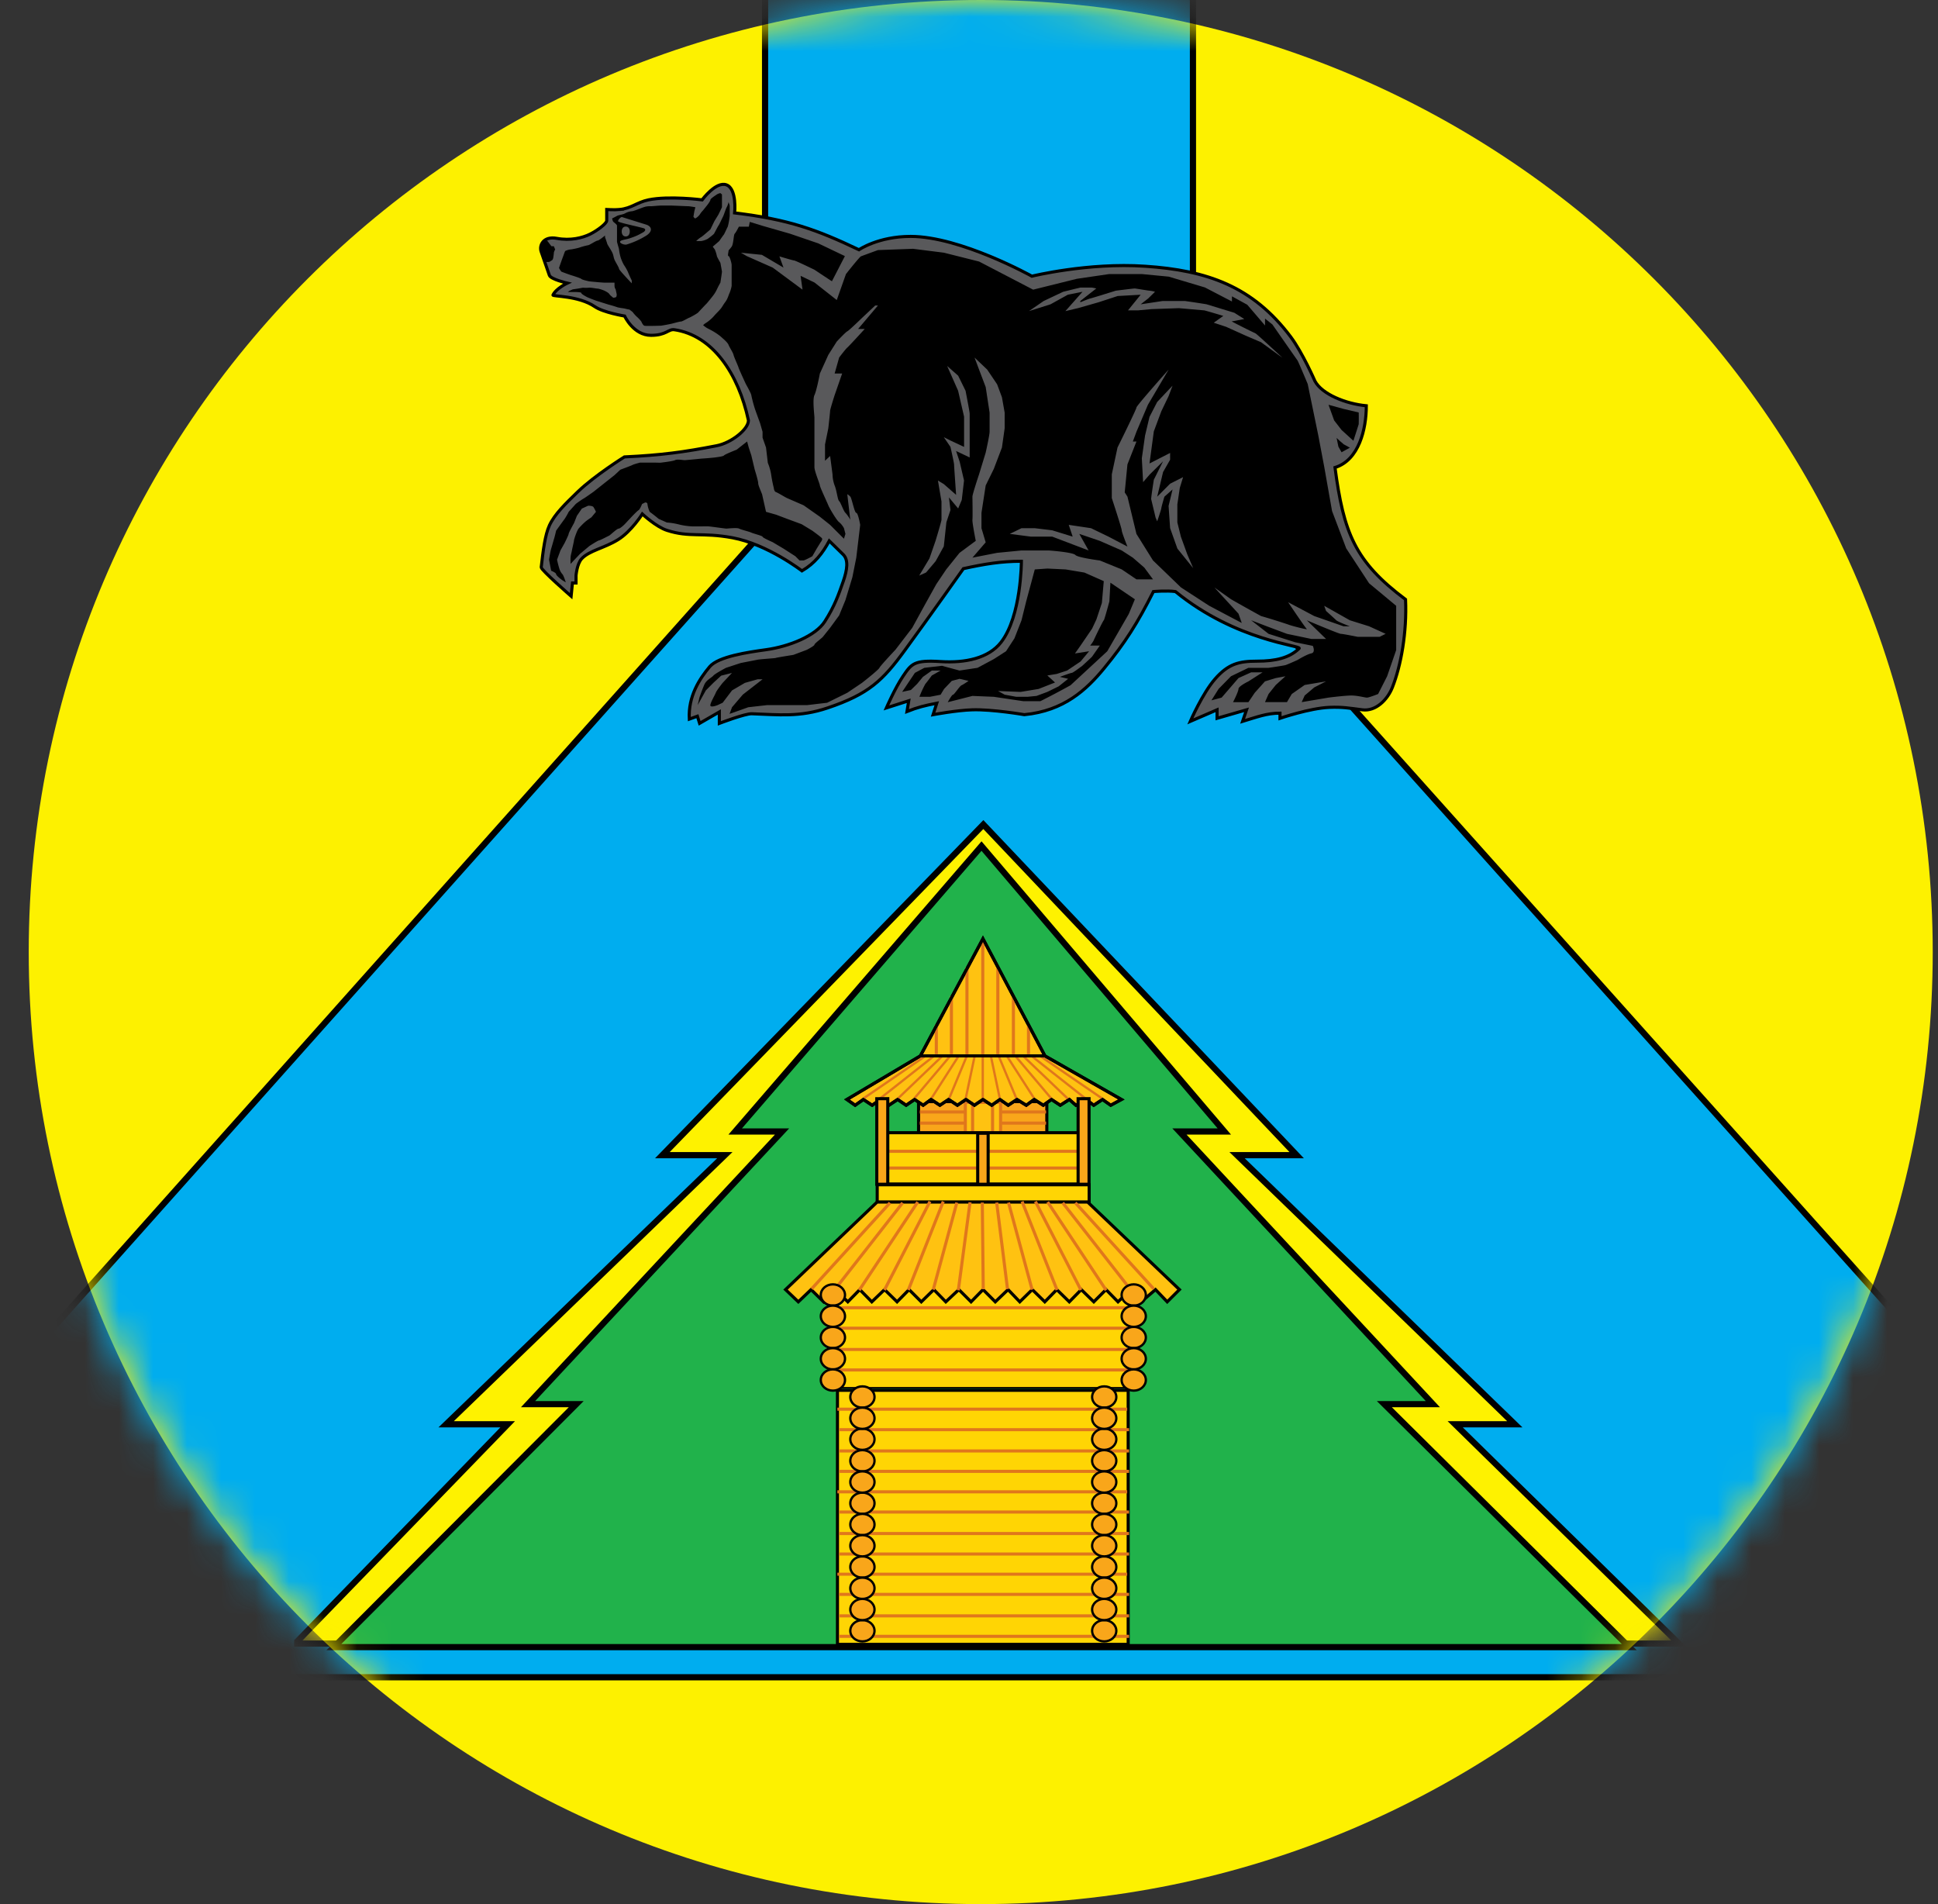 <svg xmlns="http://www.w3.org/2000/svg" width="57" height="56" fill="none" viewBox="0 0 57 56"><rect x="0" y="0" width="57" height="56" fill="#333333" stroke="none"/><g clip-path="url(#a)"><path fill="#fdf100" d="M56.845 28c0-15.464-12.536-28-28-28s-28 12.536-28 28 12.536 28 28 28 28-12.536 28-28"/><mask id="b" width="57" height="56" x="0" y="0" maskUnits="userSpaceOnUse" style="mask-type:alpha"><circle cx="28.845" cy="28" r="28" fill="#d9d9d9"/></mask><g mask="url(#b)"><path fill="#00adef" stroke="#000" stroke-width=".182" d="M22.502 15.565V-.797h12.585v16.362l30.205 33.763H-7.603z"/><path fill="#fef200" stroke="#000" stroke-width=".182" d="m14.932 41.888-6.19 6.388v.063H49.38l-6.58-6.451h1.753l-8.169-7.915h1.753l-9.215-9.723-9.44 9.723h1.837l-8.197 7.915z"/><path fill="#21b24b" stroke="#000" stroke-width=".182" d="m16.948 41.296-7.129 7.146h38.102l-7.205-7.146h1.427l-7.453-8.018h1.32l-7.142-8.395-7.245 8.395h1.378l-7.47 8.018z"/><path fill="#f9a61a" stroke="#000" stroke-width=".091" d="M27.016 33.367v-.969h3.773v.969z"/><path stroke="#e0771c" stroke-width=".091" d="M27.053 33.031h3.715M27.053 32.703h3.715"/><path fill="#ffc211" d="M28.392 33.358v-.936h1.037v.936h-1.037"/><path stroke="#e0771c" stroke-width=".091" d="M28.606 32.422h-.214v.936h.214m0-.936v.936m0-.936h.586m-.586.936h.586m0 0h.237v-.936h-.236m0 .936v-.936"/><path fill="#ffc211" d="m27.07 31.054 1.84-3.445 1.823 3.445 2.25 1.282-.314.17-.242-.17-.259.17-.226-.17-.298.17-.193-.17-.267.17-.258-.17-.242.17-.266-.17-.234.17-.274-.17-.258.17-.242-.17-.242.17-.258-.17-.25.17-.25-.17-.25.17-.259-.17-.258.17-.258-.17-.234.17-.25-.17-.25.17-.25-.17-.258.17-.25-.17-.242.17-.258-.17-.242.17-.242-.17z"/><path stroke="#000" stroke-width=".091" d="m27.07 31.054 1.84-3.445 1.823 3.445m-3.663 0h3.663m-3.663 0-2.161 1.282.242.17.242-.17.258.17.242-.17.25.17.258-.17.25.17.25-.17.25.17.234-.17.258.17.258-.17.258.17.25-.17.25.17.25-.17.259.17.242-.17.242.17.258-.17.274.17.234-.17.266.17.242-.17.258.17.267-.17.193.17.299-.17.225.17.258-.17.242.17.315-.17-2.25-1.282"/><path stroke="#e0771c" stroke-width=".091" d="M27.539 30.14v.863M30.25 30.14v.863M27.983 29.297v1.707M29.806 29.297v1.707M28.44 28.453v2.552M29.348 28.453v2.552M28.905 27.695v3.31"/><path stroke="#e0771c" stroke-width=".068" d="M28.905 32.326v-1.264M28.401 32.318l.268-1.271M29.408 32.318l-.267-1.271M27.916 32.307l.524-1.26M29.894 32.307l-.525-1.26M25.388 32.311l1.855-1.272M32.422 32.311l-1.856-1.272M25.886 32.306l1.606-1.267m-1.096 1.282 1.324-1.267M31.924 32.306l-1.606-1.267m1.096 1.282-1.325-1.267M26.884 32.313l1.077-1.274M30.925 32.313l-1.077-1.274M27.395 32.302l.816-1.27M30.415 32.302l-.817-1.27"/><path stroke="#000" stroke-width=".091" d="m27.07 31.054 1.84-3.445 1.823 3.445m-3.663 0h3.663m-3.663 0-2.161 1.282.242.17.242-.17.258.17.242-.17.25.17.258-.17.25.17.25-.17.25.17.234-.17.258.17.258-.17.258.17.25-.17.25.17.25-.17.259.17.242-.17.242.17.258-.17.274.17.234-.17.266.17.242-.17.258.17.267-.17.193.17.299-.17.225.17.258-.17.242.17.315-.17-2.25-1.282"/><path fill="#ffd504" stroke="#000" stroke-width=".045" d="M24.519 37.859h8.803v2.956h-8.803z"/><path fill="#ffd504" stroke="#000" stroke-width=".091" d="M24.631 40.889h8.551v7.472h-8.551zM31.773 33.313h-5.67v1.508h5.67z"/><path stroke="#e0771c" stroke-width=".091" d="M26.103 33.86h2.645M29.061 33.86h2.645M29.061 34.352h2.645M26.125 34.352h2.645"/><path fill="#ffd504" stroke="#000" stroke-width=".091" d="M25.8 34.844v.513h6.234v-.513z"/><path fill="#f9a61a" d="M25.788 32.313v2.516h.323v-2.517zM31.709 32.313v2.516h.322v-2.517zM28.756 34.83v-1.501h.307v1.5z"/><path stroke="#000" stroke-width=".091" d="M25.788 32.313v2.516h.323v-2.517zM31.709 32.313v2.516h.322v-2.517zM28.756 34.83v-1.501h.307v1.5z"/><path fill="#ffc211" stroke="#000" stroke-width=".091" d="m23.104 37.927 2.693-2.575h6.193l2.7 2.575-.36.36-.344-.36-.423.36-.305-.36-.376.36-.352-.36-.36.36-.368-.36-.352.36-.368-.36-.353.36-.368-.36-.368.36-.344-.36-.376.36-.36-.36-.352.36-.36-.36-.384.36-.352-.36-.368.36-.36-.36-.353.36-.368-.36-.375.36-.353-.36-.352.36-.368-.36-.345.36-.367-.36-.376.36z"/><path stroke="#e0771c" stroke-width=".091" d="m23.873 37.904 2.304-2.529M33.931 37.904l-2.303-2.529M24.57 37.904l1.978-2.529M33.234 37.904l-1.977-2.529M25.272 37.944l1.72-2.592M32.533 37.944l-1.72-2.592M26.014 37.938l1.338-2.602M31.791 37.938l-1.338-2.602M26.716 37.938l1.027-2.602M31.089 37.938l-1.028-2.602M27.449 37.928l.694-2.56M30.356 37.928l-.694-2.56M29.633 37.912l-.319-2.545M28.919 37.916l-.028-2.549M28.186 37.947l.345-2.588M24.628 38.46h8.525M24.628 41.445h8.525M24.628 43.875h8.525M24.628 46.297h8.525M24.683 39.063h8.525M24.683 42.047h8.525M24.683 44.469h8.525M24.683 46.89h8.525M24.683 39.688h8.525M24.683 42.672h8.525M24.683 45.102h8.525M24.683 47.523h8.525M24.683 40.29h8.525M24.683 43.273h8.525M24.683 45.703h8.525M24.683 48.125h8.525"/><path fill="#59595b" stroke="#000" stroke-width=".091" d="M18.223 6.162c-.147.014-.378 0-.378 0v.326c0 .082-.264.285-.488.397s-.58.2-.981.125c-.4-.074-.524.211-.459.392.106.293.136.402.241.695.043.119.527.23.527.23s-.33.156-.421.35c-.021.044.755.015 1.231.342.256.175.876.276.876.276s.259.567.777.567c.454 0 .508-.19.685-.165 1.13.165 1.885 1.295 2.18 2.667 0 .261-.5.66-.935.745-.969.188-1.617.277-2.713.329 0 0-.871.543-1.364 1.019l-.016.015c-.353.342-.672.65-.825.979-.13.28-.187.751-.242 1.235 0 .082.88.848.88.848l.039-.388h.105v-.218s.027-.344.165-.494c.22-.24.666-.312 1.067-.56.401-.247.717-.757.717-.757s.402.376.725.481c.67.217 1.025.052 1.923.217 1.033.19 2.048.975 2.048.975.377-.22.609-.52.803-.882l.409.401c.16.157.123.442 0 .794-.134.381-.246.715-.54 1.175-.272.425-1.05.736-1.726.83-.54.075-1.405.2-1.66.5-.296.352-.638.872-.599 1.542l.238-.086.065.21.58-.335v.336s.756-.29.955-.283c.79.027 1.404.108 2.232-.172 1.208-.407 1.62-.804 2.272-1.699.729-.998 1.72-2.397 1.72-2.397.615-.135 1.106-.217 1.705-.217 0 0 0 1.618-.6 2.384-.366.468-1.05.613-1.777.566-.778-.05-.855.063-1.104.43l-.003.005c-.23.339-.487.928-.487.928l.658-.21-.052.316c.315-.125.525-.176.876-.244l-.108.337s.7-.13 1.154-.143c.599-.018 1.529.143 1.529.143 1.163-.112 1.827-.73 2.351-1.368.611-.743.98-1.327 1.447-2.253 0 0 .392-.034.646 0 1.783 1.459 3.725 1.587 3.64 1.672-.284.279-.694.375-1.235.375-.527 0-.848.073-1.243.528-.368.424-.724 1.243-.724 1.243l.787-.34v.25l.867-.25-.116.34c.43-.13.716-.242 1.1-.242v.152s.87-.297 1.448-.322c.382-.016.581.021.975.072s.737-.293.882-.658c.257-.648.43-1.625.388-2.588-1.493-1.117-1.82-1.958-2.075-3.88.704-.217.921-1.129.921-1.816-.608-.058-1.302-.34-1.51-.724 0 0-.367-.841-.716-1.306-1.117-1.485-2.454-1.952-4.283-2.074-1.68-.113-3.327.293-3.327.293s-2.1-1.17-3.567-1.17c-.955 0-1.519.392-1.519.392-1.234-.587-2.056-.89-3.657-1.083 0 0 .074-.71-.241-.825-.308-.113-.715.441-.715.441s-.974-.125-1.577 0c-.343.072-.502.25-.851.284Z"/><path fill="#000" d="m16.218 7.242-.125-.166h-.062l-.13.136v.171l.084.244.069.076a.4.4 0 0 0 .095 0c.023-.007.069-.038.088-.05.015-.008.029-.046.034-.064.006-.04.019-.128.019-.153s.025-.076.038-.099l-.038-.095zM16.576 7.505c.009-.03.034-.094.046-.122a.5.5 0 0 1 .148-.046c.046 0 .225-.041.26-.052a2 2 0 0 1 .266-.073c.038 0 .237-.136.279-.136.033 0 .16-.1.22-.15v.05c.02.054.06.17.065.194.008.03.103.167.145.252s.038.145.069.217c.03.072.133.229.133.267 0 .03.25.297.374.427v-.084a4 4 0 0 1-.115-.256 1.4 1.4 0 0 0-.118-.205 1.2 1.2 0 0 1-.095-.221 1.4 1.4 0 0 1-.046-.23c0-.02-.06-.209-.06-.232v-.469c0-.03-.073-.083-.104-.11-.024-.022-.035-.078-.038-.103.035-.016.11-.054.141-.073.038-.023.176-.041.233-.072a.5.5 0 0 1 .202-.065c.053 0 .244-.083.347-.118s.175-.03.22-.03.233-.02.313-.02h.267c.053 0 .457.02.507.02.04 0 .161.02.217.03l-.03.118-.027.16c.013.02.042.056.057.05a.4.4 0 0 0 .13-.114.7.7 0 0 1 .099-.126l.11-.138c.035-.043.103-.136.103-.167 0-.038.16-.137.191-.16a.3.3 0 0 1 .103-.038l.046.038v.377c-.027.057-.085.18-.103.214-.023.042-.107.171-.13.217l-.107.221c-.08.071-.247.216-.278.229a.8.8 0 0 0-.14.114h.14a.6.6 0 0 0 .198-.065c.056-.04.172-.128.187-.152.02-.03.107-.207.13-.237s.103-.205.133-.263c.03-.057.084-.24.11-.278a.6.6 0 0 0 .054-.152l.034.102v.305a2 2 0 0 1-.057.316c-.019.031-.103.222-.118.237-.012.012-.094.13-.133.187l-.191.164.061.083a1 1 0 0 1 .061.195c0 .015.069.138.103.198.015.08.046.245.046.263s-.03.221-.046.32a3 3 0 0 0-.103.198 1 1 0 0 1-.1.168 6 6 0 0 1-.201.248c-.015.012-.18.188-.26.274a2 2 0 0 1-.247.141c-.042.012-.206.115-.252.115-.045 0-.24.057-.274.064a5 5 0 0 1-.313.058c-.034 0-.446.015-.487 0-.042-.016-.08-.1-.088-.122a1 1 0 0 0-.141-.149 1 1 0 0 1-.114-.13l-.092-.072a2 2 0 0 1-.137-.03c-.02-.008-.172-.02-.24-.046a3 3 0 0 0-.244-.073l-.362-.114a5 5 0 0 1-.256-.1c-.06-.03-.179-.097-.179-.125 0-.034-.221-.03-.255-.03h-.141l.038-.03.103-.047.152-.023c.045-.008.137-.026.153-.026.019 0 .087.007.167 0 .08-.008.218.026.26.026.041 0 .186.05.22.07.035.018.107.056.13.094s.073.069.095.092.054.007.088 0c.028-.006.032-.064.03-.092l-.03-.14a.2.2 0 0 1-.034-.1v-.099h-.278c-.054 0-.23-.015-.263-.019-.035-.004-.195-.015-.237-.027-.042-.011-.171-.038-.198-.064s-.278-.103-.301-.11a6 6 0 0 1-.286-.104.5.5 0 0 1-.069-.11 10 10 0 0 1 .134-.374"/><path fill="#000" d="m22.025 6.666.028-.14.356.11.826.237.833.285.782.374-.381.739-.053-.032-.46-.305c-.187-.091-.57-.274-.6-.274s-.3-.08-.432-.12l.12.33-.635-.375-.616-.063.17.1.764.338.877.649-.057-.407.409.197.655.515.27-.763c.132-.168.404-.506.44-.521s.35-.13.502-.185l1.03-.038.909.115 1.035.26 1.59.827L31.67 8.2l.953-.14h.96l.79.076 1.066.318.795.413v-.152l.451.248.522.61V9.37l.216.172c.237.341.717 1.03.737 1.055.02.026.21.476.302.697l.31 1.505.176.93.23 1.3.416 1.098.673 1.027.797.663v1.302l-.266.77-.265.522c-.089.035-.278.106-.328.106-.062 0-.274-.062-.46-.062-.149 0-.51.041-.673.062l-.787.133.088-.195.283-.239.346-.177-.629.106-.38.266-.142.239h-.646l.106-.24.212-.265.284-.256-.284.053-.318.097-.301.336-.186.275h-.452c.054-.103.16-.326.16-.39 0-.063.195-.174.292-.22l.416-.266h-.336l-.372.168-.274.318-.222.257-.3.08.212-.337.363-.371.513-.248h.593c.145-.02.446-.066.496-.08s.256-.106.354-.15c.091-.056.3-.174.407-.195s.074-.156.044-.221l-.522-.107-.779-.247-.513-.399.46.177.593.222.717.15h.433l-.566-.549c.313.133.95.399 1 .399s.351.059.496.088h.646l.177-.088-.487-.222-.566-.177-.753-.425.053.15c.086.078.266.24.301.275.036.036.28.133.399.177h-.186l-.859-.3-.77-.408c.168.251.514.76.549.788.044.035-.496-.106-.549-.133a21 21 0 0 0-.796-.248 50 50 0 0 1-.885-.495l-.487-.345.708.77.097.274-.956-.505-.832-.54-.823-.794-.487-.78-.265-1.098-.08-.124.08-.823.265-.673h-.106l.106-.287.337-.793.61-1.036c-.315.354-.947 1.073-.947 1.116 0 .042-.371.802-.557 1.177l-.168.788v.699c.097.295.292.897.292.947s.112.34.168.478l-.558-.292-.513-.248-.655-.098.115.346-.602-.186-.513-.062h-.39l-.345.168.62.08h.628l.443.168.628.239-.274-.487.601.204.647.283.327.212.337.292.256.346h-.487l-.433-.293-.647-.263c-.215-.027-.66-.098-.716-.161-.071-.08-.753-.133-.797-.133h-.788l-.717.07-.726.142.39-.451-.124-.416v-.452l.124-.805.239-.487.239-.628.08-.567v-.46l-.08-.451-.142-.382-.292-.433-.372-.354.133.354.195.514.115.752v.563c0 .082-.077.444-.115.614l-.195.638c-.065.194-.195.598-.195.655 0 .07.01.593 0 .681-.007.07.063.443.098.62l-.478.354-.39.486-.292.434-.354.637-.354.647-.495.646c-.148.156-.448.481-.47.53-.02.05-.35.316-.513.443l-.433.292-.593.293-.594.07h-1.177l-.548.062-.55.195.072-.195.318-.372.58-.45h-.146l-.372.105-.38.222-.275.363-.15.07c-.074.03-.22.071-.213 0 .01-.088.133-.292.16-.363.02-.056.144-.218.203-.292l.274-.292-.318.08-.23.212-.221.222-.24.433.054-.23c.026-.076.092-.258.141-.371.062-.142.213-.204.266-.266.042-.05.265-.174.372-.23l.433-.142.496-.097c.084-.018.54-.044.54-.053 0-.007.342-.062.513-.089l.398-.15c.074-.039.222-.122.222-.15 0-.036.212-.187.247-.23l.213-.266.265-.363.186-.452.204-.672.115-.576.115-.964c-.02-.118-.072-.354-.115-.354-.053 0-.133-.434-.177-.479a.5.5 0 0 0-.088-.07l.088.752a1 1 0 0 0-.142-.203c-.053-.045-.141-.31-.186-.346-.044-.035-.07-.31-.132-.46a1 1 0 0 1-.062-.327l-.071-.54-.15.141v-.478l.097-.478c.018-.156.053-.478.053-.513s.088-.322.133-.46l.221-.637h-.221l.133-.47c.062-.082.196-.256.239-.292s.36-.38.513-.548h-.195l.584-.69h-.08l-.38.357c-.133.129-.407.39-.442.403s-.222.207-.31.301l-.248.392-.248.547c-.032.17-.11.538-.16.636-.061.123 0 .594 0 .656v1.46c0 .124.16.496.16.54s.213.496.248.584c.035.089.256.46.319.496a.6.6 0 0 1 .141.177l.044.168-.044.142-.142-.142-.265-.265-.301-.24-.478-.336-.487-.212c-.044-.018-.274-.16-.327-.177-.043-.014-.06-.083-.062-.115a4 4 0 0 1-.08-.407 1.5 1.5 0 0 0-.097-.337l-.053-.451-.102-.29v-.174l-.073-.253c-.045-.123-.14-.383-.157-.437a4 4 0 0 1-.101-.387c-.005-.045-.107-.232-.157-.32-.07-.15-.21-.457-.219-.493-.011-.045-.129-.297-.146-.37s-.114-.213-.148-.297-.194-.208-.24-.253a2 2 0 0 0-.34-.213.7.7 0 0 1-.167-.112.5.5 0 0 1 .103-.078A1.2 1.2 0 0 0 21 9.294c.038-.048.13-.135.187-.202s.076-.118.147-.213.093-.2.127-.27a1 1 0 0 0 .058-.201v-.617c0-.05-.058-.26-.092-.26s0-.121 0-.15c0-.027.034-.044.092-.127.058-.084.056-.351.09-.381.027-.024.093-.148.123-.207h.292"/><path fill="#000" d="m30.182 17.687.253-.94.37-.026.539.026.55.092.57.252-.056.642-.16.483-.128.273-.34.498-.164.232.417-.066-.252.302-.396.266-.303.099-.278.046.226.206-.483.19-.529.087-.663-.026.195.108.34.062h.334l.262-.026.318-.118.334-.164.278-.221-.242-.057c.105-.04.321-.118.35-.118s.217-.139.308-.208c.09-.083.276-.253.288-.27l.227-.324h-.284a1 1 0 0 0 .103-.149c.005-.025.283-.596.298-.596.013 0 .115-.37.165-.555l.03-.55.72.488-.18.432-.632 1.096-1.08 1a24 24 0 0 1-.888.469H30.1l-.87-.129-.628-.026-.727.185c.04-.073.125-.22.154-.22.036 0 .193-.252.252-.278.047-.02.157-.094.206-.129l-.265-.061-.229.061-.226.237-.103.17-.313.061h-.309a3 3 0 0 1 .175-.38c.025-.025.137-.175.19-.247l.257-.145h-.257l-.262.186-.17.206-.184.18-.257.056.185-.277.19-.283.277-.148.518-.06.518.14.528-.08.48-.257.36-.231.247-.379.208-.532zM39.24 12.365l-.166-.46.446.122.442.104a6 6 0 0 1 0 .343c-.004.02-.106.335-.156.489l-.348-.317zM39.364 13.135l-.052-.255.089.083.12.104.181.099-.244.135zM22.3 14.212c0 .063.085.245.115.327l.115.514.297.084.325.123.426.157.314.191c.082.06.254.187.28.219.027.031-.01.091-.033.117l-.118.191-.129.224c-.075.042-.232.124-.263.124h-.113l-.123-.124-.348-.224-.32-.19c-.098-.043-.296-.135-.296-.158 0-.028-.258-.09-.331-.123-.073-.034-.297-.084-.36-.118-.06-.033-.341 0-.375 0s-.493-.067-.55-.067c-.055 0-.414.006-.487 0a2 2 0 0 1-.387-.062 2 2 0 0 0-.325-.05l-.241-.107a5 5 0 0 0-.264-.207.8.8 0 0 1-.067-.23c0-.04-.045-.047-.068-.045l-.09.045c-.02.052-.069.162-.1.18-.032.017-.133.12-.18.168l-.23.246c-.043.043-.139.13-.179.13-.05 0-.252.196-.28.207s-.27.14-.298.14c-.022 0-.196.108-.28.163l-.275.23-.28.297a2 2 0 0 1 0-.197c.006-.072.034-.157.04-.201s.06-.264.06-.292.085-.286.135-.348a2 2 0 0 1 .197-.201c.036-.032.134-.1.18-.13l.134-.162a1 1 0 0 0-.073-.14c-.027-.036-.116-.041-.157-.04l-.185.085-.146.213-.084.213c-.052.093-.157.287-.157.314s-.079.19-.118.269l-.123.219-.101.274a3 3 0 0 0 .067.264.44.44 0 0 0 .09.163c.027.022.078.17.1.24l-.1-.061c-.062-.045-.185-.144-.185-.18 0-.035-.098-.082-.146-.1l-.062-.326c.013-.084.044-.265.062-.32.022-.067.073-.257.09-.308a4 4 0 0 0 .056-.224c.07-.099.22-.307.252-.348a2 2 0 0 0 .118-.207l.207-.23c.023-.022.185-.135.236-.163.04-.022.207-.14.286-.196l.622-.493.168-.157c.107-.04.328-.123.36-.14.03-.018.158-.053.218-.068h.432c.106 0 .157.006.19 0 .034-.005.343-.04.41-.073s.23 0 .28 0c.04 0 .346-.03.494-.045a9 9 0 0 0 .392-.033c.067-.011.247-.028.275-.062.022-.027.256-.123.37-.168l.308-.241.045.168.079.241.1.42c.034.107.102.336.102.399"/><path fill="#59595b" d="m28.18 11.493-.323-.73.324.286.218.444c.04.206.121.63.121.671v1.29l-.4-.19.106.317.128.55-.067.573-.106.25-.271-.325.045.37-.12.361-.076.709-.241.437-.28.331-.203.091.302-.505.18-.52c.058-.191.174-.582.174-.618v-.535l-.105-.618.173.105.362.317c-.02-.28-.06-.848-.06-.89s-.071-.364-.106-.52l-.196-.286.196.098.4.188v-.89zM30.697 8.852l-.434.298.634-.2.509-.282.433-.087-.504.569.368-.087.607-.173.563-.184.676-.038-.373.46h.292l.4-.037.807-.028.742.065c.035.005.39.11.563.163l-.282.2.363.12.574.259.455.195.633.46c-.256-.238-.774-.716-.796-.72a24 24 0 0 1-.703-.352l.373-.07-.292-.184-.818-.25a29 29 0 0 0-.639-.097h-.65l-.649.098.222-.173.2-.196a1 1 0 0 0-.156-.032c-.044 0-.407-.065-.444-.065-.03 0-.381.044-.553.065-.236.074-.716.223-.747.228-.03.004-.21.077-.297.113v-.038l.47-.368-.135-.027h-.335l-.504.124zM34.035 11.822l.452-.48-.117.309-.214.446-.22.59-.127.944.606-.31v.2l-.207.362-.173.725.38-.382.382-.194-.097.317-.072.485v.53l.104.421.188.518.174.407-.465-.576-.214-.601-.045-.654.117-.485-.24.214c-.03.101-.09.31-.09.336s-.081.27-.122.388l-.047-.11-.13-.543c-.005-.026.05-.39.078-.57l.272-.543-.399.395-.188.218-.038-.7.095-.669.131-.55zM18.286 6.817c.003.077.043.138.12.137.076-.001.113-.061.117-.137.004-.082-.036-.154-.117-.154-.083-.001-.124.071-.12.154"/><path fill="#59595b" d="M18.922 6.71c-.245-.068-.744-.165-.744-.205 0-.046.088-.134.12-.12l.704.22c.174.053.216.21-.035.349a2.4 2.4 0 0 1-.537.237c-.059.018-.193-.03-.193-.076 0-.057.156-.065.264-.1.19-.061.278-.103.42-.186.066-.038.081-.098 0-.12"/><ellipse cx="25.365" cy="47.961" fill="#f9a61a" stroke="#000" stroke-width=".068" rx=".356" ry=".313"/><ellipse cx="32.477" cy="47.961" fill="#f9a61a" stroke="#000" stroke-width=".068" rx=".356" ry=".313"/><ellipse cx="25.365" cy="44.211" fill="#f9a61a" stroke="#000" stroke-width=".068" rx=".356" ry=".313"/><ellipse cx="32.477" cy="44.211" fill="#f9a61a" stroke="#000" stroke-width=".068" rx=".356" ry=".313"/><ellipse cx="25.365" cy="46.086" fill="#f9a61a" stroke="#000" stroke-width=".068" rx=".356" ry=".313"/><ellipse cx="32.477" cy="46.086" fill="#f9a61a" stroke="#000" stroke-width=".068" rx=".356" ry=".313"/><ellipse cx="25.365" cy="42.328" fill="#f9a61a" stroke="#000" stroke-width=".068" rx=".356" ry=".313"/><ellipse cx="24.497" cy="39.336" fill="#f9a61a" stroke="#000" stroke-width=".068" rx=".356" ry=".313"/><ellipse cx="33.345" cy="39.336" fill="#f9a61a" stroke="#000" stroke-width=".068" rx=".356" ry=".313"/><ellipse cx="32.477" cy="42.328" fill="#f9a61a" stroke="#000" stroke-width=".068" rx=".356" ry=".313"/><ellipse cx="25.365" cy="46.711" fill="#f9a61a" stroke="#000" stroke-width=".068" rx=".356" ry=".313"/><ellipse cx="32.477" cy="46.711" fill="#f9a61a" stroke="#000" stroke-width=".068" rx=".356" ry=".313"/><ellipse cx="25.365" cy="42.961" fill="#f9a61a" stroke="#000" stroke-width=".068" rx=".356" ry=".313"/><ellipse cx="24.497" cy="39.961" fill="#f9a61a" stroke="#000" stroke-width=".068" rx=".356" ry=".313"/><ellipse cx="33.345" cy="39.961" fill="#f9a61a" stroke="#000" stroke-width=".068" rx=".356" ry=".313"/><ellipse cx="32.477" cy="42.961" fill="#f9a61a" stroke="#000" stroke-width=".068" rx=".356" ry=".313"/><ellipse cx="25.365" cy="44.836" fill="#f9a61a" stroke="#000" stroke-width=".068" rx=".356" ry=".313"/><ellipse cx="32.477" cy="44.836" fill="#f9a61a" stroke="#000" stroke-width=".068" rx=".356" ry=".313"/><ellipse cx="25.365" cy="41.086" fill="#f9a61a" stroke="#000" stroke-width=".068" rx=".356" ry=".313"/><ellipse cx="24.497" cy="38.086" fill="#f9a61a" stroke="#000" stroke-width=".068" rx=".356" ry=".313"/><ellipse cx="33.345" cy="38.086" fill="#f9a61a" stroke="#000" stroke-width=".068" rx=".356" ry=".313"/><ellipse cx="32.477" cy="41.086" fill="#f9a61a" stroke="#000" stroke-width=".068" rx=".356" ry=".313"/><ellipse cx="25.365" cy="47.336" fill="#f9a61a" stroke="#000" stroke-width=".068" rx=".356" ry=".313"/><ellipse cx="32.477" cy="47.336" fill="#f9a61a" stroke="#000" stroke-width=".068" rx=".356" ry=".313"/><ellipse cx="25.365" cy="43.586" fill="#f9a61a" stroke="#000" stroke-width=".068" rx=".356" ry=".313"/><ellipse cx="24.497" cy="40.586" fill="#f9a61a" stroke="#000" stroke-width=".068" rx=".356" ry=".313"/><ellipse cx="33.345" cy="40.586" fill="#f9a61a" stroke="#000" stroke-width=".068" rx=".356" ry=".313"/><ellipse cx="32.477" cy="43.586" fill="#f9a61a" stroke="#000" stroke-width=".068" rx=".356" ry=".313"/><ellipse cx="25.365" cy="45.461" fill="#f9a61a" stroke="#000" stroke-width=".068" rx=".356" ry=".313"/><ellipse cx="32.477" cy="45.461" fill="#f9a61a" stroke="#000" stroke-width=".068" rx=".356" ry=".313"/><ellipse cx="25.365" cy="41.711" fill="#f9a61a" stroke="#000" stroke-width=".068" rx=".356" ry=".313"/><ellipse cx="24.497" cy="38.711" fill="#f9a61a" stroke="#000" stroke-width=".068" rx=".356" ry=".313"/><ellipse cx="33.345" cy="38.711" fill="#f9a61a" stroke="#000" stroke-width=".068" rx=".356" ry=".313"/><ellipse cx="32.477" cy="41.711" fill="#f9a61a" stroke="#000" stroke-width=".068" rx=".356" ry=".313"/></g></g><defs><clipPath id="a"><path fill="#fff" d="M.845 0h56v56h-56z"/></clipPath></defs></svg>